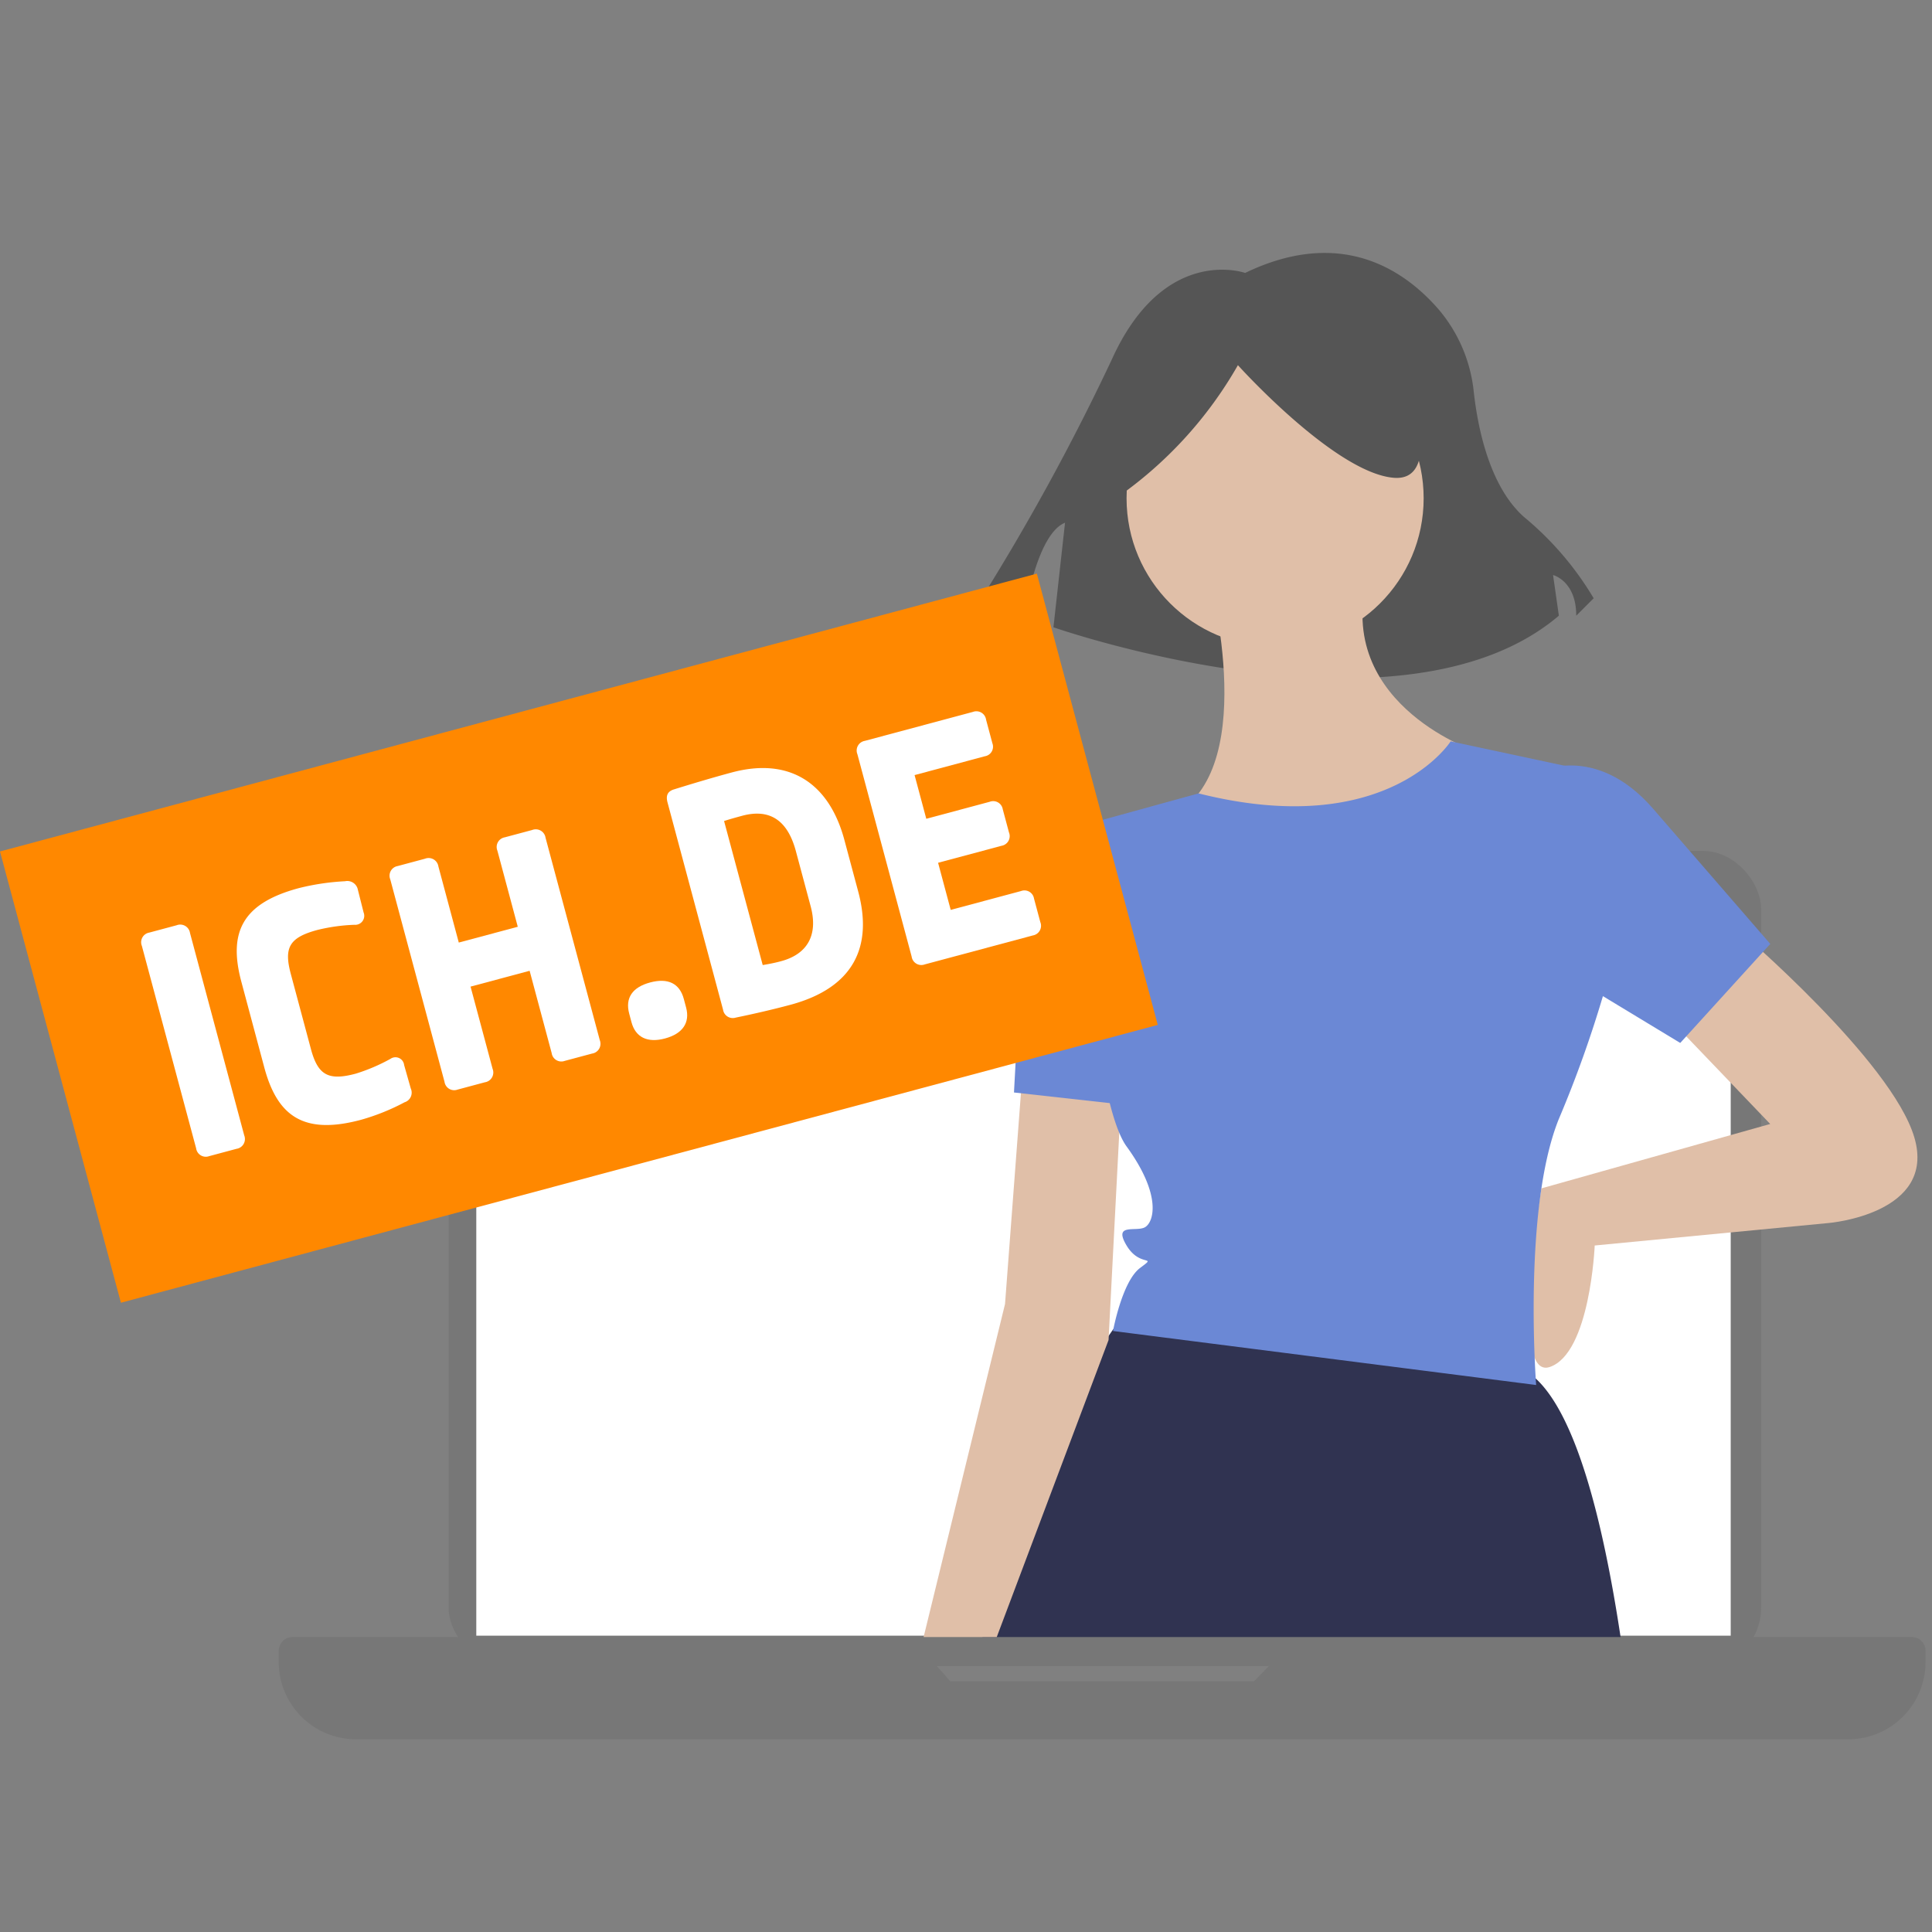 <svg id="f466bde7-56e5-4af7-8a0b-94c13e1b77d0" data-name="Ebene 1" xmlns="http://www.w3.org/2000/svg" viewBox="0 0 150 150"><rect x="0" y="0" width="150" height="150" fill="#808080" stroke="none"/><defs><style>.a965fe7c-9aea-4bd7-aa9a-3dcc2a0ef19b{fill:#777;}.b51ea18d-0ccd-4429-984f-fcf6fe93f14c{fill:#fff;}.ae378f30-46e8-4e7d-bdb2-5326b4e118f6{fill:#555;}.a22bd1af-0b23-43a5-9c47-21f7c18928ab{fill:#e0bfa8;}.ad252af8-b8ad-4dc0-9e44-7a5c2c35522f{fill:#6b88d5;}.b587e14d-3195-43a2-a54c-cae117c52833{fill:#303351;}.e6b0789a-af3b-4712-8512-f13836ab4bc4{fill:#f80;}</style></defs><title>strato-Illu-</title><rect class="a965fe7c-9aea-4bd7-aa9a-3dcc2a0ef19b" x="34.833" y="66.069" width="101.899" height="63.284" rx="4.488"/><rect class="b51ea18d-0ccd-4429-984f-fcf6fe93f14c" x="36.979" y="75.294" width="97.393" height="51.7"/><circle class="b51ea18d-0ccd-4429-984f-fcf6fe93f14c" cx="85.676" cy="70.788" r="0.859"/><path class="a965fe7c-9aea-4bd7-aa9a-3dcc2a0ef19b" d="M100.713,127.1l-3.346,3.432H73.777L70.754,127.1H22.712a1.072,1.072,0,0,0-1.072,1.072v.865a6,6,0,0,0,6,6H143.5a6,6,0,0,0,6-6v-.865a1.072,1.072,0,0,0-1.073-1.072Z"/><path class="ae378f30-46e8-4e7d-bdb2-5326b4e118f6" d="M96.672,21.191S90.357,18.936,86.3,27.956A178.012,178.012,0,0,1,75.924,46.9l3.608.9s.9-6.314,3.157-7.216l-.9,8.118s27.063,9.472,39.241-.9l-.451-3.157s1.8.451,1.8,3.157l1.353-1.353a24.239,24.239,0,0,0-5.412-6.314c-2.665-2.369-3.58-6.875-3.895-9.692a11.73,11.73,0,0,0-2.7-6.386C109.029,20.931,104.114,17.608,96.672,21.191Z"/><path class="a22bd1af-0b23-43a5-9c47-21f7c18928ab" d="M93.757,44.277s4.194,15.028-2.447,18.872,16.776,6.641,23.067-4.892c0,0-11.184-3.845-8.038-13.98Z"/><path class="a22bd1af-0b23-43a5-9c47-21f7c18928ab" d="M135,72.236s11.883,10.136,13.63,16.077-6.64,6.64-6.64,6.64L123.813,96.7s-.349,8.387-3.5,9.436-.638-13.871-.638-13.871l17.763-5-8.038-8.387Z"/><circle class="a22bd1af-0b23-43a5-9c47-21f7c18928ab" cx="98.999" cy="38.685" r="11.533"/><path class="ad252af8-b8ad-4dc0-9e44-7a5c2c35522f" d="M119.27,60s4.543-2.446,9.086,2.8l9.087,10.485-6.99,7.689-13.28-8.039Z"/><path class="ae378f30-46e8-4e7d-bdb2-5326b4e118f6" d="M86.537,38.758a31.6,31.6,0,0,0,9.574-10.406s7.492,8.325,12.071,8.741.417-9.99.417-9.99l-8.326-2.081-7.909.832L86.12,30.017Z"/><path class="b587e14d-3195-43a2-a54c-cae117c52833" d="M125.822,127.1c-1.4-9.264-3.488-17.212-6.586-20.07a4.5,4.5,0,0,0-1.365-.893c-10.484-4.193-30.755-3.862-30.755-3.862s-.246.313-.668.905c-.109.155-.231.328-.363.521a62.278,62.278,0,0,0-9.811,23.4Z"/><polygon class="a22bd1af-0b23-43a5-9c47-21f7c18928ab" points="77.387 127.1 86.068 104.04 87.116 83.769 79.428 82.721 78.03 101.244 71.709 127.1 77.387 127.1"/><path class="ad252af8-b8ad-4dc0-9e44-7a5c2c35522f" d="M112.629,57.558s-4.891,7.733-19.57,4.041l-8.33,2.294-1.107.3s1.048,20.969,3.844,24.814,2.1,5.941,1.4,6.291-2.446-.35-1.4,1.4,2.446.7,1.048,1.747-2.1,4.893-2.1,4.893l32.852,4.194s-1.049-13.63,1.747-20.62a90.064,90.064,0,0,0,3.5-9.786l-2.1-17.474Z"/><path class="ad252af8-b8ad-4dc0-9e44-7a5c2c35522f" d="M85.719,64.9l-2.1-.7s-4.194,1.747-4.194,4.893-.7,15.727-.7,15.727l9.436,1.048Z"/><rect class="e6b0789a-af3b-4712-8512-f13836ab4bc4" x="3.274" y="54.704" width="83.342" height="36.272" transform="translate(-17.321 14.115) rotate(-15)"/><path class="b51ea18d-0ccd-4429-984f-fcf6fe93f14c" d="M13.71,71.838a.768.768,0,0,1,1.042.6l4.21,15.715a.766.766,0,0,1-.6,1.041l-2.12.568a.759.759,0,0,1-1.015-.608L11.015,73.441a.759.759,0,0,1,.575-1.035Z"/><path class="b51ea18d-0ccd-4429-984f-fcf6fe93f14c" d="M26.787,68.419a.837.837,0,0,1,1,.669l.443,1.756a.7.7,0,0,1-.71.957,14.087,14.087,0,0,0-2.875.4c-2.2.59-2.612,1.382-2.065,3.423l1.562,5.83c.547,2.04,1.373,2.472,3.493,1.9a14.246,14.246,0,0,0,2.676-1.143.677.677,0,0,1,1.066.481l.517,1.822a.781.781,0,0,1-.482,1.066,16.943,16.943,0,0,1-3.384,1.361c-4.452,1.193-6.493-.277-7.509-4.066L18.74,76.228c-1.03-3.843.07-6.1,4.469-7.276A18.579,18.579,0,0,1,26.787,68.419Z"/><path class="b51ea18d-0ccd-4429-984f-fcf6fe93f14c" d="M41.314,64.442a.767.767,0,0,1,1.042.6l4.211,15.715a.767.767,0,0,1-.6,1.042l-2.121.568a.759.759,0,0,1-1.015-.609l-1.711-6.386L36.534,76.6l1.712,6.387a.767.767,0,0,1-.6,1.041l-2.12.568a.759.759,0,0,1-1.015-.608L30.3,68.274a.759.759,0,0,1,.575-1.034l2.12-.569a.768.768,0,0,1,1.042.6l1.583,5.909L40.2,71.954l-1.583-5.91a.759.759,0,0,1,.574-1.034Z"/><path class="b51ea18d-0ccd-4429-984f-fcf6fe93f14c" d="M53.092,77.561l.177.663c.313,1.166-.252,2.027-1.63,2.4s-2.3-.094-2.61-1.26l-.177-.663c-.327-1.219.245-2.054,1.623-2.423S52.765,76.342,53.092,77.561Z"/><path class="b51ea18d-0ccd-4429-984f-fcf6fe93f14c" d="M65.559,65.217l1.072,4c1.15,4.293-.353,7.48-5.282,8.8-1.352.362-2.85.707-4.223.989a.765.765,0,0,1-.989-.616l-4.31-16.086c-.142-.53,0-.851.469-1.006,1.311-.408,2.966-.908,4.53-1.327C61.278,58.78,64.366,60.765,65.559,65.217Zm-9.342-1.474,3,11.184c.6-.1,1.028-.191,1.425-.3,2.041-.547,2.895-2.025,2.3-4.252l-1.15-4.292c-.675-2.518-2.132-3.293-4.172-2.746C57.137,63.468,56.66,63.6,56.217,63.743Z"/><path class="b51ea18d-0ccd-4429-984f-fcf6fe93f14c" d="M75.544,55.27a.759.759,0,0,1,1.015.608l.49,1.829a.751.751,0,0,1-.582,1.008l-5.459,1.463.909,3.392,4.929-1.321a.751.751,0,0,1,1.008.582l.483,1.8a.76.76,0,0,1-.575,1.035l-4.929,1.32.98,3.658,5.459-1.463a.751.751,0,0,1,1.008.582l.49,1.828a.76.76,0,0,1-.575,1.035l-8.4,2.251a.759.759,0,0,1-1.015-.609L66.568,58.555a.759.759,0,0,1,.575-1.034Z"/></svg>